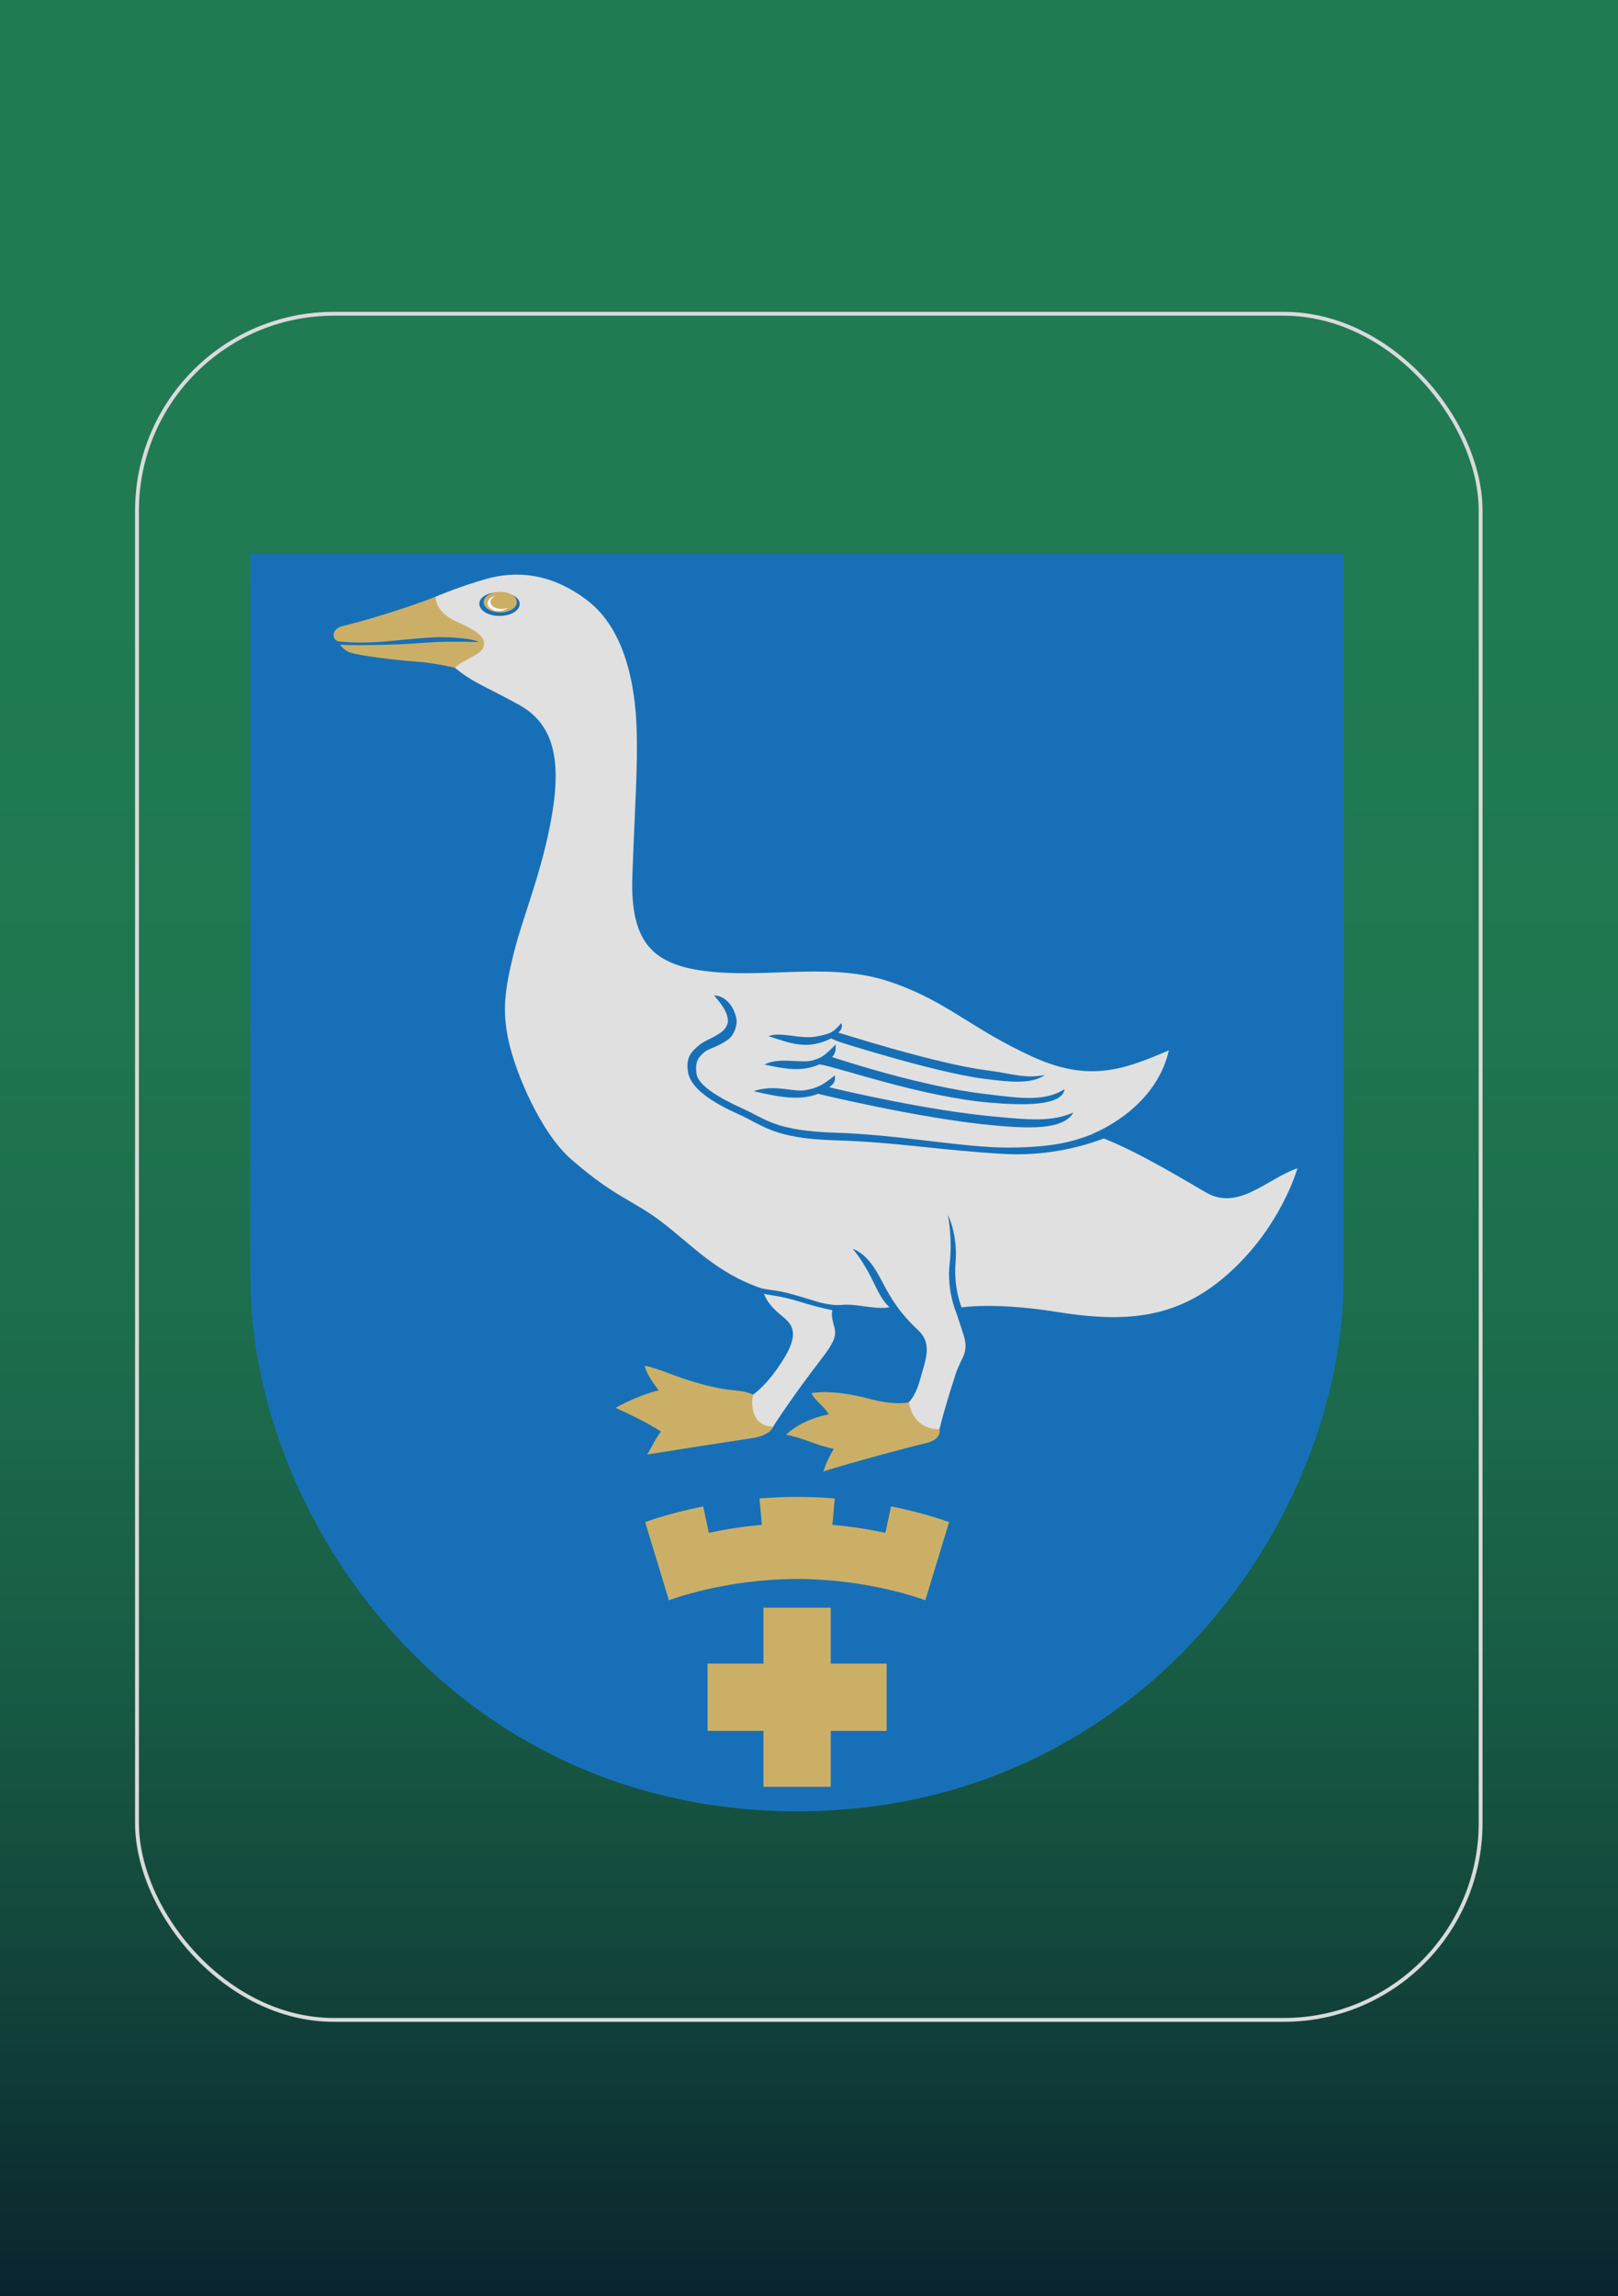 <?xml version="1.0" encoding="UTF-8"?>
<svg id="Laag_1" xmlns="http://www.w3.org/2000/svg" xmlns:xlink="http://www.w3.org/1999/xlink" viewBox="0 0 209.76 297.64">
  <rect x="0" y="0" width="209.76" height="297.64" fill="#808080" stroke="none"/>
  <defs>
    <style>
      .cls-1 {
        fill: #1770b7;
      }

      .cls-2 {
        fill: #fff;
      }

      .cls-3 {
        fill: #ccaf66;
      }

      .cls-4 {
        fill: url(#Naamloos_verloop_2);
      }

      .cls-5 {
        fill: #e0e0e0;
      }

      .cls-6 {
        fill: none;
        stroke: #dadada;
        stroke-miterlimit: 10;
        stroke-width: .5px;
      }
    </style>
    <linearGradient id="Naamloos_verloop_2" data-name="Naamloos verloop 2" x1="104.85" y1="-1.83" x2="104.85" y2="304.32" gradientUnits="userSpaceOnUse">
      <stop offset=".23" stop-color="#207b52"/>
      <stop offset=".42" stop-color="#1f7750"/>
      <stop offset=".57" stop-color="#1c6d4c"/>
      <stop offset=".71" stop-color="#185c45"/>
      <stop offset=".84" stop-color="#12453b"/>
      <stop offset=".97" stop-color="#0a262e"/>
      <stop offset="1" stop-color="#081e2b"/>
    </linearGradient>
  </defs>
  <rect class="cls-4" x="-4.28" y="-1.83" width="218.27" height="306.14"/>
  <rect class="cls-6" x="17.76" y="40.67" width="174.19" height="221.15" rx="25.53" ry="25.53"/>
  <g id="layer1">
    <g id="g1636">
      <path id="path860" class="cls-1" d="M174.2,71.78v93.86c0,30.91-26.06,69.14-70.87,69.14s-70.87-38.23-70.87-69.14v-93.86h141.73Z"/>
      <path id="path866" class="cls-3" d="M103.34,194.03c-1.7,0-3.33.08-4.88.2l.31,3.42c-2.61.23-4.95.62-6.87,1.04l-.74-3.43c-4.63.93-7.52,2.04-7.52,2.04l3.08,10.13s7.12-2.76,16.62-2.76,16.62,2.76,16.62,2.76l3.08-10.13s-2.89-1.11-7.52-2.04l-.74,3.43c-1.93-.42-4.26-.81-6.87-1.04l.31-3.42c-1.55-.13-3.18-.2-4.88-.2h0Z"/>
      <path id="path874" class="cls-3" d="M98.98,208.39v7.25h-7.25v8.72h7.25v7.25h8.72v-7.25h7.25v-8.72h-7.25v-7.25h-8.72Z"/>
      <path id="path936" class="cls-3" d="M100.26,184.9s-.34,1.17-2.79,1.52c-2.45.35-13.56,2.11-13.56,2.11.61-1.02,1.17-2.22,1.78-2.97-1.87-1.21-3.88-2.15-5.89-3.08,0,0,2.59-1.51,5.62-2.27,0,0-1.57-1.84-1.84-3.19,2.28.48,3.92,1.49,7.72,2.48,3.94,1.03,4.31.45,6.35,1.27l2.6,4.13ZM105.19,180.58c1.41-.26,3.98-.21,7.62.76,3.29.88,5.02.43,5.02.43l3.97,3.51s.35,1.3-1.76,1.78c-2.11.49-9.56,2.48-13.29,3.67,0,0,.43-1.46,1.35-2.92-2.68-.58-3.81-1.41-6.21-1.84,1.35-1.22,3.07-2.13,5.56-2.65-.81-1.28-1.57-1.5-2.27-2.75Z"/>
      <path id="path934" class="cls-5" d="M151.55,136.15c-5.56,2.33-10.11,4.27-17.61.86-8.13-3.69-11.04-7.18-18.47-9.72-7.43-2.54-15.2-.61-22.9-1.3-7.57-.68-10.91-3.35-10.59-12.42.32-9.07.74-14.33.54-19.45-.2-5.12-1.39-12.45-6.35-16.27-4.97-3.82-9.64-3.79-13.09-2.82s-6.59,2.3-6.59,2.3l-1.04,3.03,3.53,6.19c2.27,1.92,4.04,2.45,8.31,4.81,4.28,2.37,5.53,6.71,4.29,14.13-1.24,7.42-3.8,13.28-4.97,18.04s-1.55,7.51-.64,11.54c.91,4.03,4.1,11.76,8.15,15.26,5.75,4.97,7.8,5.14,11.61,8.02,3.81,2.87,7.14,6.69,13.07,8.67.85,2.94,3.05,3.47,3.74,4.81.69,1.34,0,3.06-1.83,5.65-1.66,2.35-3.06,3.28-3.06,3.28-.44,1.69.14,4.24,2.6,4.13,0,0,1.16-1.88,3.97-5.73,2.9-3.97,4.43-5.35,3.97-7.03-.46-1.68-.46-2.14,0-2.98,1.14.08,1.12-.22,3.67.15,2.67.39,3.36.23,4.35-.08,0,0,.9,1.41,2.83,3.21,1.93,1.8.89,3.95.23,6.42-.57,2.13-1.45,2.9-1.45,2.9.31,1.8,1.47,3.52,3.97,3.51.68-2.72,1.35-4.8,2.06-7.03.75-2.36,1.82-2.81,1.07-5.19-.75-2.39-1.15-3.44-1.15-3.44,0,0,4.28-.99,13.29.46,9.01,1.45,15.54.8,21.88-4.7,6.34-5.5,8.73-12.2,9.27-13.93-3.85,1.28-7.65,5.61-11.88,3.13-4.85-2.84-10.26-6.05-14.8-7.56,0,0,8.25-3.06,10.01-10.88h0Z"/>
      <path id="path932" class="cls-3" d="M56.48,77.34c-4.21,1.67-10.2,3.39-11.94,3.78-1.74.39-1.43,1.8-.72,2.01,0,0,.45,1.1,1.7,1.49,1.25.38,5.95.98,8.32,1.13,2.54.16,5.13.81,5.13.81,1.17-1.16,3.37-1.59,3.73-2.75.37-1.19-1.02-2.15-3.3-3.13-2.38-1.03-2.92-2.45-2.92-3.33h0Z"/>
      <path id="path1594" class="cls-1" d="M67.38,78.27c0,.87-1.17,1.57-2.62,1.57s-2.62-.7-2.62-1.57,1.07-1.49,2.51-1.49,2.73.62,2.73,1.49h0Z"/>
      <path id="path1587" class="cls-1" d="M57.2,82.59c-1.86.01-3.76.23-6.83.52-4.08.38-6.55.02-6.55.02l-.32.4s1.07.1,2.96.1,5.7-.07,8.62-.32c2.92-.25,6.98-.08,6.98-.08,0,0-.38-.38-2.98-.57-.65-.05-1.26-.07-1.88-.06h0ZM92.57,129.02c.9,1.08,1.73,2.03,1.8,3.3.01.37-.25,1.01-.78,1.41-1.24.93-2.23,1.08-3.11,1.87-.88.79-1.58,1.45-1.29,3.34.32,2.13,3.17,3.97,6.5,5.46,3.33,1.5,4.59,3.17,12.63,3.41,8.04.24,13.15,1.26,21.81,1.76,8.67.5,15.03-2.9,15.03-2.9l-3.61.36c-2.3.9-4.99,1.7-10.79,1.72s-14.26-1.67-22.26-1.92c-8-.24-9.12-1.74-12.27-3.16-3.15-1.42-5.7-3.01-5.92-4.44-.25-1.68.27-2.19.92-2.78.66-.59,1.84-.72,3.19-1.73.76-.57,1.11-1.72,1.08-2.44-.2-1.62-1.33-3.22-2.94-3.26ZM109.1,132.58c-1.11,1.24-1.32,1.41-3.34,1.78s-4.65-.68-6.12-.05c2.88.93,4.98,1.84,8.12.29.62.33,1.55.61,2.22.82,1.34.41,3.19.96,5.24,1.55,4.1,1.16,9.02,2.44,12.49,2.88,3.43.44,6.11.66,7.75-.51-2.65.51-4.24-.19-7.61-.62-3.33-.42-8.24-1.69-12.33-2.84-2.04-.58-3.88-1.13-5.22-1.54-.67-.2-1.22-.37-1.62-.49.29-.29.6-.55.4-1.25ZM108.34,135.39c-1.24,1.2-1.61,1.7-3.07,2.08-1.46.37-4.37-.47-6.17.52,2.54.55,4.86,1,7.14-.03,2.62.42,13.19,4.21,22.14,4.97,4.47.38,9.29.42,9.64-1.74-2.67,1.6-5.42,1.2-10.35.61-8.18-.98-18.4-4.33-19.81-4.79.43-.41.5-.79.48-1.61ZM108.23,139.39c-1.45,1.18-2.23,1.65-3.84,1.92-1.62.27-3.97-.81-6.69.13,2.62.61,5.87,1.36,8.35.34,0,0,13.18,3.19,22.55,4.07,4.69.44,9.24.66,10.56-1.65-2.84,1.26-5.85.94-10.45.51-8.51-.79-19.42-3.35-21.2-3.78.48-.39.83-.64.73-1.54ZM122.89,157.5s.61,3.06.23,6.26c-.38,3.21.66,5.86.66,5.86l1.17.56s-1.38-2.75-1.07-6.49c.31-3.74-.99-6.19-.99-6.19ZM110.54,161.86s1.29,1.47,2.48,3.9c1.19,2.43,1.47,3.01,2.76,4.09l.45-.61s-.72-.9-2.07-3.49c-1.35-2.59-2.54-3.46-3.62-3.89ZM98.8,167.03l-.43.51c1.46.43,2.37.28,5.42,1.22,3.05.94,4.74,1.18,4.74,1.18l-.33-.78c-1.9-.2-2.47-.54-4.98-1.25-2.36-.69-2.6-.56-4.42-.89h0Z"/>
      <ellipse id="ellipse1596" class="cls-3" cx="64.85" cy="78.05" rx="2.15" ry="1.34"/>
      <path id="ellipse1598" class="cls-2" d="M64.2,77.25c-.59.13-.99.52-.99.95,0,.55.64,1,1.43,1,.47,0,.9-.16,1.17-.42-.24.1-.51.16-.8.16-.79,0-1.43-.41-1.43-.92,0-.3.23-.59.62-.76Z"/>
    </g>
  </g>
</svg>